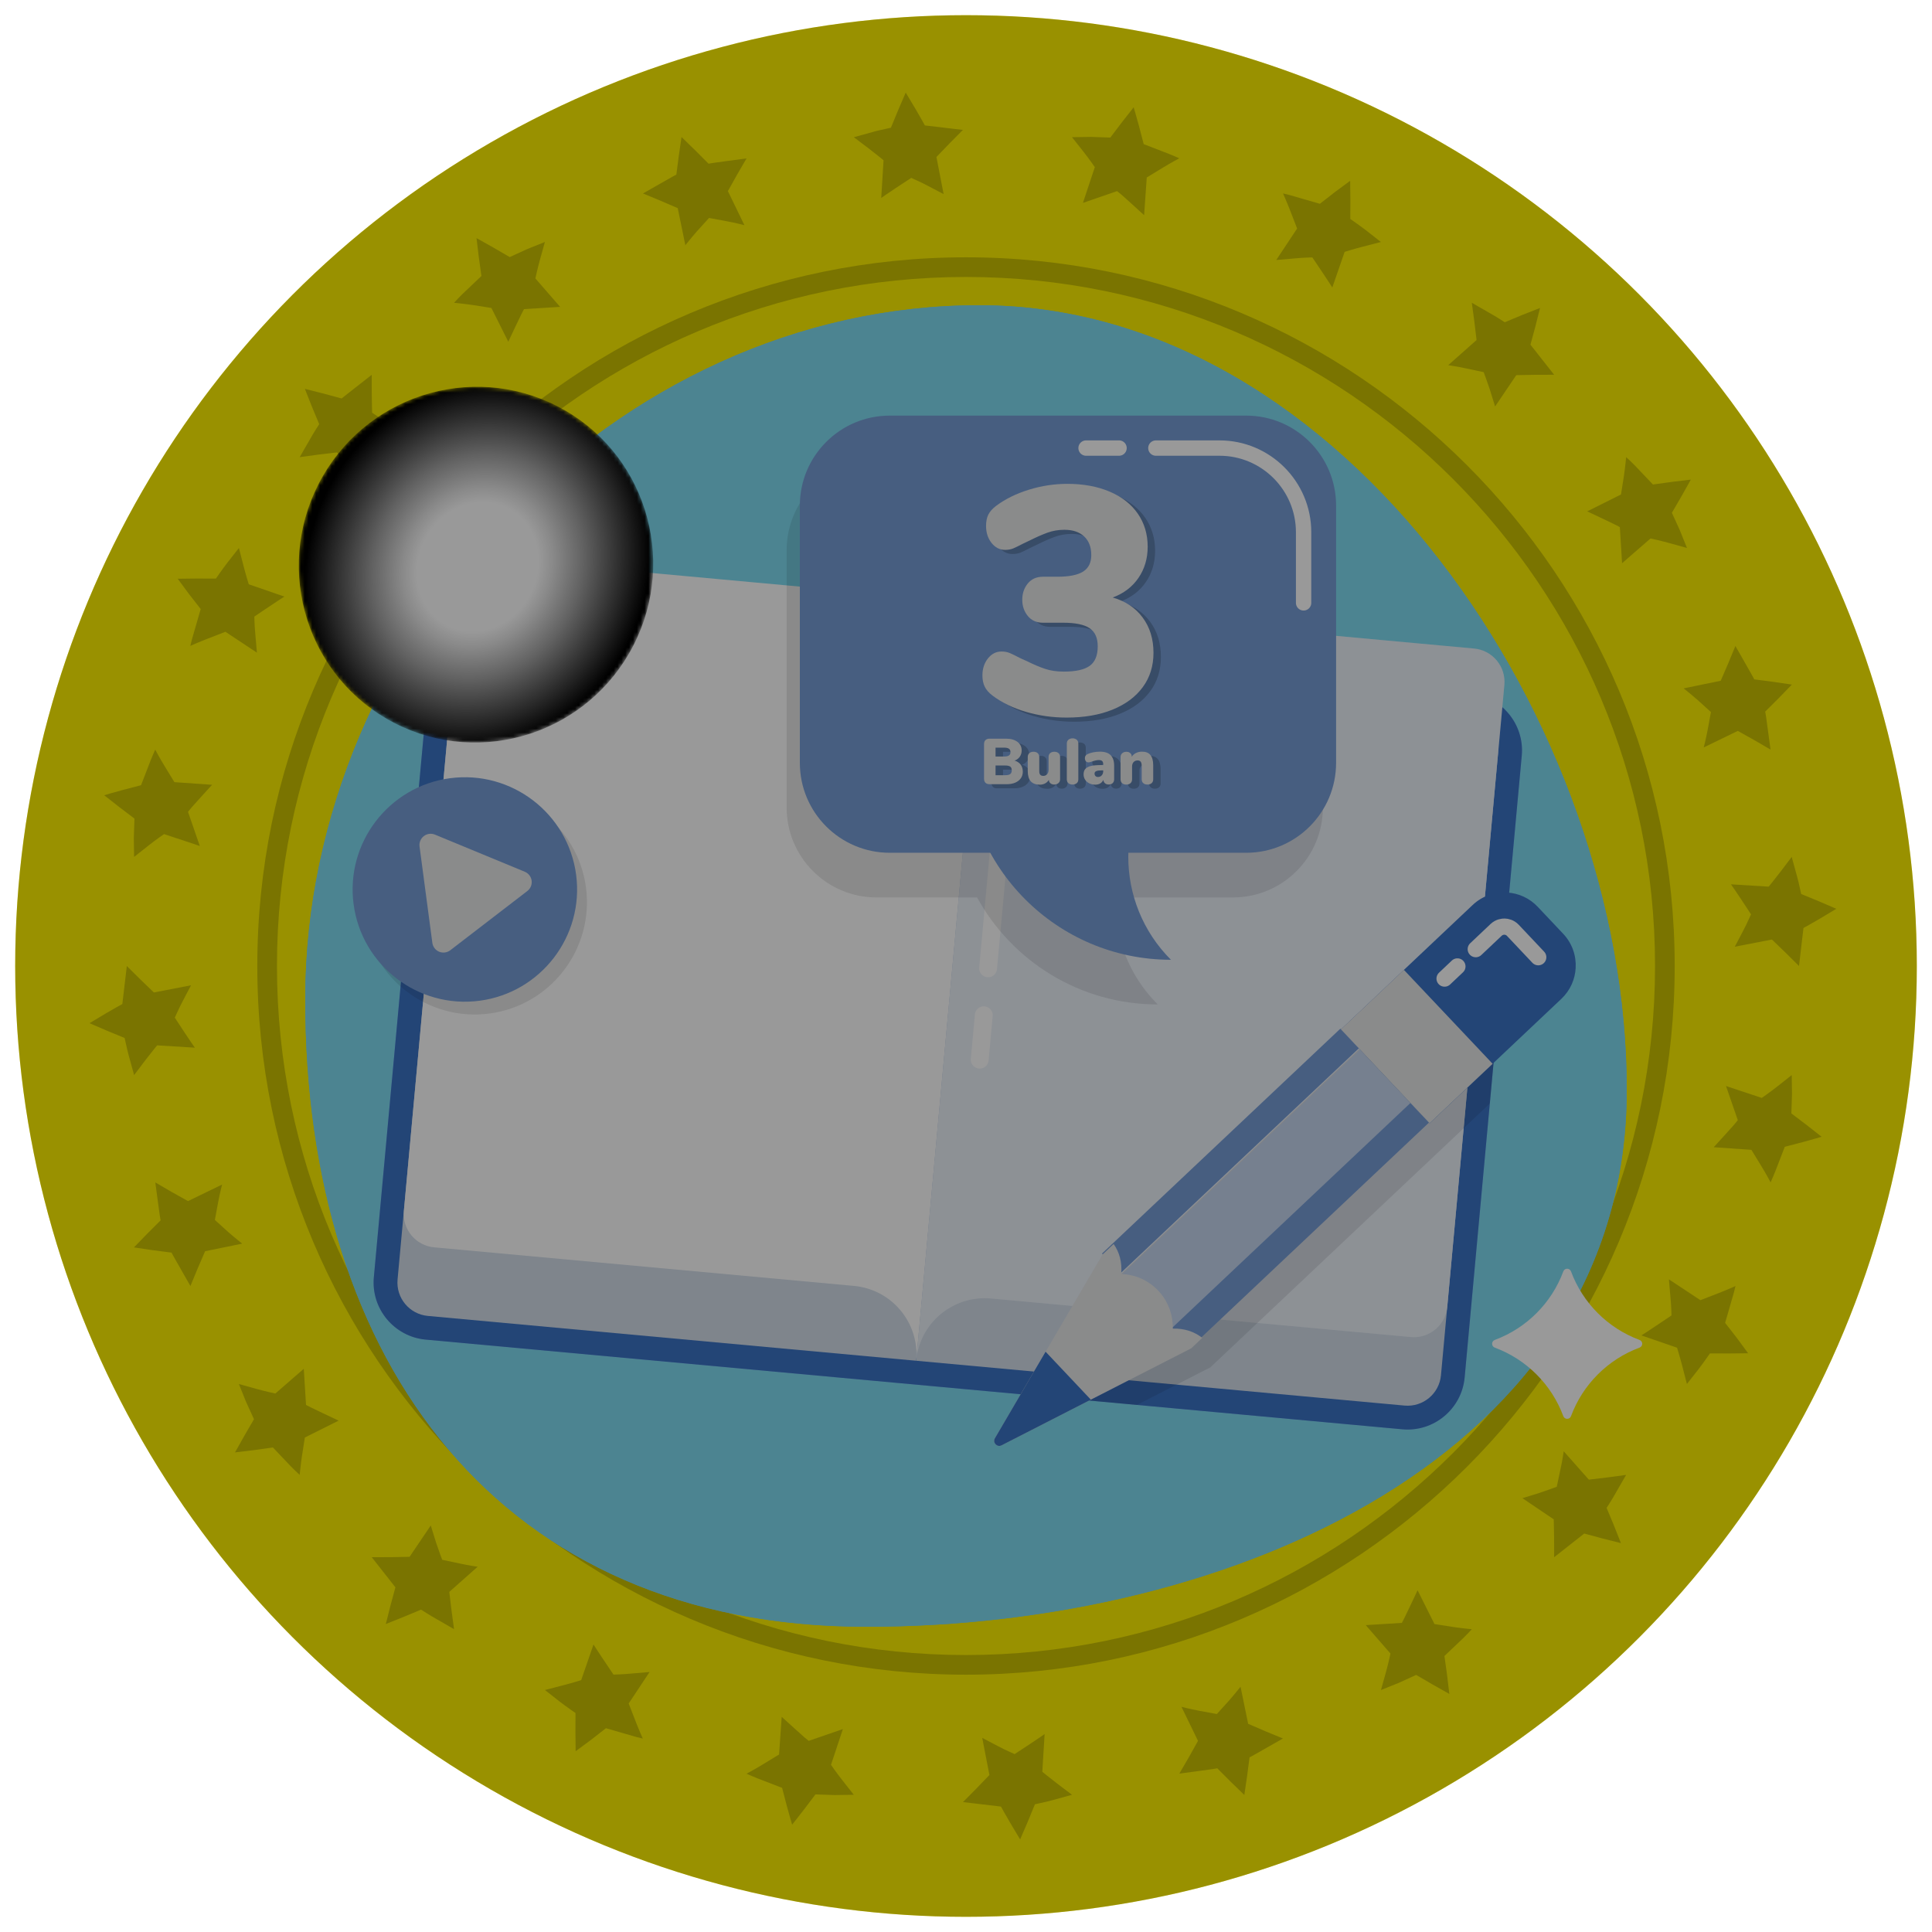 <?xml version="1.0" encoding="utf-8"?>
<!-- Generator: Adobe Illustrator 24.1.2, SVG Export Plug-In . SVG Version: 6.00 Build 0)  -->
<svg version="1.1" id="Layer_1" xmlns="http://www.w3.org/2000/svg" xmlns:xlink="http://www.w3.org/1999/xlink" x="0px" y="0px"
	 viewBox="0 0 500 500" style="enable-background:new 0 0 500 500;" xml:space="preserve">
<style type="text/css">
	.st0{fill:#FFF200;}
	.st1{opacity:0.2;}
	.st2{fill:#FFFFFF;}
	.st3{filter:url(#Adobe_OpacityMaskFilter);}
	.st4{fill:url(#SVGID_4_);}
	.st5{mask:url(#SVGID_3_);fill:url(#SVGID_5_);}
	.st6{filter:url(#Adobe_OpacityMaskFilter_1_);}
	.st7{fill:url(#SVGID_7_);}
	.st8{mask:url(#SVGID_6_);fill:url(#SVGID_8_);}
	.st9{filter:url(#Adobe_OpacityMaskFilter_2_);}
	.st10{fill:url(#SVGID_12_);}
	.st11{mask:url(#SVGID_11_);fill:url(#SVGID_13_);}
	.st12{opacity:0.4;}
	.st13{clip-path:url(#SVGID_15_);}
	.st14{fill:#7EDCF2;}
	.st15{fill:#85B7FF;}
	.st16{fill:#3B73C5;}
	.st17{fill:#D3DEEA;}
	.st18{opacity:0.1;fill:#3B73C5;}
	.st19{fill:none;stroke:#FFFFFF;stroke-width:4.622;stroke-linecap:round;stroke-linejoin:round;stroke-miterlimit:10;}
	.st20{opacity:0.1;}
	.st21{fill:#769DD6;}
	.st22{fill:#E6E7E8;}
	.st23{fill:none;stroke:#FFFFFF;stroke-width:3.973;stroke-linecap:round;stroke-linejoin:round;stroke-miterlimit:10;}
	.st24{fill:#C4D5EE;}
	.st25{fill:none;stroke:#FFFFFF;stroke-width:4.19;stroke-linecap:round;stroke-linejoin:round;stroke-miterlimit:10;}
	.st26{filter:url(#Adobe_OpacityMaskFilter_3_);}
	.st27{fill:url(#SVGID_19_);}
	.st28{mask:url(#SVGID_18_);fill:url(#SVGID_20_);}
	.st29{clip-path:url(#SVGID_22_);}
	.st30{filter:url(#Adobe_OpacityMaskFilter_4_);}
	.st31{fill:url(#SVGID_24_);}
	.st32{mask:url(#SVGID_23_);fill:url(#SVGID_25_);}
	.st33{filter:url(#Adobe_OpacityMaskFilter_5_);}
	.st34{fill:url(#SVGID_29_);}
	.st35{mask:url(#SVGID_28_);fill:url(#SVGID_30_);}
</style>
<g>
	<circle class="st0" cx="250" cy="250" r="246.07"/>
</g>
<g class="st1">
	<path d="M250,433.41c-101.13,0-183.41-82.28-183.41-183.41c0-101.13,82.28-183.41,183.41-183.41
		c101.13,0,183.41,82.28,183.41,183.41C433.41,351.13,351.13,433.41,250,433.41z M250,71.68c-98.33,0-178.32,79.99-178.32,178.32
		c0,98.33,79.99,178.32,178.32,178.32c98.33,0,178.32-79.99,178.32-178.32C428.32,151.67,348.33,71.68,250,71.68z"/>
</g>
<g class="st1">
	<g>
		<path d="M471.43,294.19c0,0-2.32,0.71-4.74,1.35c-2.4,0.63-4.79,1.25-4.79,1.25s-0.9,2.32-1.79,4.63
			c-0.85,2.32-1.88,4.58-1.88,4.58s-1.12-2.14-2.42-4.25c-1.27-2.08-2.55-4.17-2.55-4.17l-9.75-0.68c0,0,1.57-1.73,3.14-3.45
			c0.79-0.88,1.58-1.76,2.17-2.42c0.55-0.68,0.92-1.13,0.92-1.13l-3.05-8.84l9.25,3.08c0,0,2.05-1.4,3.93-2.89
			c1.91-1.51,3.83-3.02,3.83-3.02s0.04,2.48,0.07,4.96c-0.08,2.48-0.17,4.96-0.17,4.96s1.96,1.49,3.93,2.98
			C469.48,292.66,471.43,294.19,471.43,294.19z"/>
	</g>
	<g>
		<path d="M452.41,350.22c0,0-2.48,0.03-4.96,0.06c-2.46-0.01-4.92-0.02-4.92-0.02s-1.4,2.05-2.9,4.02c-1.53,1.95-3.06,3.9-3.06,3.9
			s-0.61-2.37-1.22-4.73c-0.6-2.33-1.33-4.66-1.33-4.66l-9.23-3.19c0,0,0.5-0.3,1.22-0.78c0.73-0.48,1.69-1.12,2.66-1.76
			c1.95-1.31,3.91-2.63,3.91-2.63s-0.04-2.33-0.27-4.69c-0.2-2.33-0.4-4.65-0.4-4.65l8.15,5.39c0,0,2.27-0.88,4.55-1.76
			c2.31-0.89,4.53-1.9,4.53-1.9s-0.14,0.6-0.36,1.51c-0.26,0.89-0.6,2.08-0.94,3.26c-0.69,2.39-1.38,4.77-1.38,4.77
			s1.52,1.96,3.05,3.91C450.95,348.24,452.41,350.22,452.41,350.22z"/>
	</g>
	<g>
		<path d="M419.5,399.36c0,0-2.39-0.6-4.77-1.2c-2.37-0.64-4.73-1.28-4.73-1.28l-7.79,6.13c0,0-0.01-2.47-0.01-4.94
			c-0.04-2.43-0.09-4.86-0.09-4.86l-8.11-5.48c0,0,2.24-0.69,4.48-1.39c2.22-0.74,4.41-1.57,4.41-1.57s0.48-2.3,0.97-4.59
			c0.5-2.25,0.83-4.59,0.83-4.59l6.5,7.34c0,0,2.4-0.28,4.79-0.57c2.43-0.33,4.86-0.66,4.86-0.66s-1.24,2.14-2.47,4.29
			c-1.21,2.18-2.58,4.25-2.58,4.25s0.94,2.26,1.89,4.53C418.59,397.06,419.5,399.36,419.5,399.36z"/>
	</g>
	<g>
		<path d="M375.09,438.39c0,0-2.17-1.22-4.33-2.44c-2.13-1.24-4.26-2.48-4.26-2.48s-2.26,1.03-4.51,2.06
			c-2.3,0.92-4.6,1.85-4.6,1.85s0.65-2.35,1.31-4.7c0.64-2.32,1.15-4.74,1.15-4.74l-6.4-7.36l9.34-0.58c0,0,0.29-0.5,0.68-1.3
			c0.38-0.8,0.9-1.86,1.41-2.93c1-2.11,1.99-4.21,1.99-4.21l4.37,8.74c0,0,2.42,0.38,4.83,0.76c2.43,0.35,4.84,0.58,4.84,0.58
			s-1.67,1.85-3.49,3.51c-1.8,1.71-3.6,3.42-3.6,3.42s0.34,2.45,0.68,4.9C374.79,435.93,375.09,438.39,375.09,438.39z"/>
	</g>
	<g>
		<path d="M322.03,464.54c0,0-1.77-1.72-3.54-3.44c-1.73-1.73-3.46-3.47-3.46-3.47s-0.6,0.13-1.53,0.26
			c-0.92,0.13-2.16,0.29-3.39,0.46c-2.45,0.33-4.9,0.66-4.9,0.66s1.23-2.13,2.47-4.25c1.18-2.11,2.36-4.22,2.36-4.22l-4.28-8.82
			c0,0,2.28,0.6,4.56,1.02c2.3,0.42,4.6,0.85,4.6,0.85s1.57-1.73,3.14-3.47c1.54-1.76,2.99-3.6,2.99-3.6l1.97,9.6
			c0,0,2.22,0.96,4.45,1.92c2.28,0.94,4.55,1.88,4.55,1.88s-2.15,1.23-4.3,2.45c-1.08,0.61-2.16,1.23-2.97,1.69
			c-0.81,0.48-1.37,0.74-1.37,0.74s-0.32,2.43-0.63,4.85C322.39,462.1,322.03,464.54,322.03,464.54z"/>
	</g>
	<g>
		<path d="M264.01,476.04c0,0-1.26-2.11-2.52-4.21c-1.24-2.08-2.44-4.29-2.44-4.29l-9.84-1.16c0,0,1.74-1.75,3.48-3.51
			c1.69-1.75,3.37-3.5,3.37-3.5l-1.86-9.61c0,0,2.07,1.09,4.15,2.18c1.05,0.57,2.1,1.05,2.9,1.41c0.8,0.37,1.33,0.61,1.33,0.61
			s1.97-1.29,3.93-2.58c1.95-1.28,3.84-2.61,3.84-2.61l-0.6,9.76c0,0,1.87,1.55,3.79,3.01c1.95,1.47,3.9,2.95,3.9,2.95
			s-2.39,0.66-4.78,1.32c-1.2,0.35-2.41,0.6-3.31,0.8c-0.91,0.2-1.51,0.34-1.51,0.34s-0.93,2.27-1.87,4.55
			C264.98,473.76,264.01,476.04,264.01,476.04z"/>
	</g>
	<g>
		<path d="M205.01,472.23c0,0-0.71-2.32-1.35-4.74c-0.63-2.4-1.25-4.79-1.25-4.79s-2.32-0.9-4.63-1.79
			c-2.32-0.85-4.58-1.88-4.58-1.88s2.13-1.12,4.25-2.42c2.08-1.27,4.17-2.55,4.17-2.55l0.68-9.75c0,0,1.73,1.57,3.45,3.13
			c0.88,0.79,1.76,1.58,2.42,2.17c0.68,0.55,1.13,0.92,1.13,0.92l8.84-3.05l-3.08,9.25c0,0,1.4,2.05,2.89,3.93
			c1.51,1.91,3.01,3.83,3.01,3.83s-2.48,0.04-4.96,0.07c-2.48-0.08-4.96-0.17-4.96-0.17s-1.49,1.96-2.98,3.93
			C206.54,470.27,205.01,472.23,205.01,472.23z"/>
	</g>
	<g>
		<path d="M148.98,453.21c0,0-0.03-2.48-0.06-4.96c0.01-2.46,0.02-4.92,0.02-4.92s-2.05-1.4-4.02-2.9c-1.95-1.53-3.9-3.06-3.9-3.06
			s2.37-0.61,4.73-1.22c2.33-0.6,4.66-1.33,4.66-1.33l3.19-9.23c0,0,0.3,0.5,0.78,1.22c0.48,0.73,1.12,1.69,1.76,2.66
			c1.31,1.95,2.63,3.91,2.63,3.91s2.33-0.04,4.69-0.27c2.33-0.2,4.65-0.4,4.65-0.4l-5.4,8.15c0,0,0.88,2.27,1.76,4.55
			c0.89,2.31,1.89,4.53,1.89,4.53s-0.6-0.14-1.51-0.36c-0.89-0.26-2.08-0.6-3.26-0.94c-2.39-0.69-4.77-1.38-4.77-1.38
			s-1.96,1.52-3.91,3.05C150.96,451.75,148.98,453.21,148.98,453.21z"/>
	</g>
	<g>
		<path d="M99.85,420.3c0,0,0.6-2.39,1.2-4.77c0.64-2.37,1.28-4.73,1.28-4.73L96.2,403c0,0,2.47-0.01,4.94-0.01
			c2.43-0.05,4.86-0.09,4.86-0.09l5.48-8.11c0,0,0.69,2.24,1.39,4.47c0.74,2.22,1.57,4.41,1.57,4.41s2.3,0.48,4.59,0.97
			c2.25,0.5,4.59,0.83,4.59,0.83l-7.34,6.51c0,0,0.29,2.4,0.57,4.79c0.33,2.43,0.66,4.86,0.66,4.86s-2.14-1.24-4.29-2.48
			c-2.18-1.21-4.25-2.58-4.25-2.58s-2.26,0.94-4.53,1.89C102.14,419.39,99.85,420.3,99.85,420.3z"/>
	</g>
	<g>
		<path d="M60.82,375.88c0,0,1.22-2.17,2.43-4.33c1.24-2.13,2.48-4.26,2.48-4.26s-1.03-2.26-2.06-4.51c-0.92-2.3-1.85-4.6-1.85-4.6
			s2.35,0.65,4.7,1.31c2.32,0.64,4.74,1.15,4.74,1.15l7.36-6.4l0.58,9.34c0,0,0.5,0.29,1.3,0.68c0.8,0.38,1.86,0.9,2.93,1.41
			c2.11,1,4.21,1.99,4.21,1.99l-8.74,4.37c0,0-0.38,2.42-0.76,4.83c-0.35,2.43-0.58,4.84-0.58,4.84s-1.85-1.67-3.51-3.49
			c-1.71-1.8-3.42-3.6-3.42-3.6s-2.45,0.34-4.9,0.68C63.27,375.59,60.82,375.88,60.82,375.88z"/>
	</g>
	<g>
		<path d="M34.66,322.83c0,0,1.72-1.77,3.44-3.54c1.73-1.73,3.47-3.46,3.47-3.46s-0.13-0.6-0.26-1.53
			c-0.13-0.92-0.29-2.16-0.46-3.39c-0.33-2.45-0.66-4.9-0.66-4.9s2.13,1.23,4.25,2.47c2.11,1.18,4.22,2.36,4.22,2.36l8.82-4.28
			c0,0-0.6,2.28-1.02,4.56c-0.42,2.3-0.85,4.6-0.85,4.6s1.73,1.57,3.47,3.14c1.76,1.54,3.6,2.99,3.6,2.99l-9.6,1.97
			c0,0-0.96,2.22-1.92,4.45c-0.94,2.28-1.88,4.55-1.88,4.55s-1.23-2.15-2.45-4.3c-0.62-1.08-1.23-2.16-1.69-2.97
			c-0.48-0.81-0.74-1.37-0.74-1.37s-2.43-0.32-4.85-0.63C37.1,323.18,34.66,322.83,34.66,322.83z"/>
	</g>
	<g>
		<path d="M23.16,264.8c0,0,2.11-1.26,4.21-2.52c2.08-1.24,4.29-2.44,4.29-2.44l1.16-9.84c0,0,1.75,1.74,3.51,3.48
			c1.75,1.69,3.5,3.37,3.5,3.37l9.61-1.86c0,0-1.09,2.07-2.18,4.15c-0.56,1.05-1.05,2.1-1.41,2.9c-0.37,0.8-0.61,1.33-0.61,1.33
			s1.29,1.97,2.58,3.93c1.28,1.95,2.61,3.84,2.61,3.84l-9.76-0.6c0,0-1.55,1.87-3.01,3.79c-1.47,1.95-2.95,3.9-2.95,3.9
			s-0.66-2.39-1.32-4.78c-0.35-1.2-0.6-2.41-0.8-3.31c-0.2-0.91-0.34-1.51-0.34-1.51s-2.27-0.93-4.55-1.87
			C25.44,265.78,23.16,264.8,23.16,264.8z"/>
	</g>
	<g>
		<path d="M26.97,205.81c0,0,2.32-0.71,4.74-1.35c2.4-0.63,4.79-1.25,4.79-1.25s0.9-2.32,1.79-4.63c0.85-2.32,1.88-4.58,1.88-4.58
			s1.12,2.13,2.42,4.25c1.27,2.08,2.55,4.17,2.55,4.17l9.75,0.68c0,0-1.57,1.73-3.14,3.45c-0.79,0.88-1.58,1.76-2.17,2.42
			c-0.55,0.68-0.92,1.13-0.92,1.13l3.05,8.84l-9.25-3.08c0,0-2.05,1.4-3.93,2.89c-1.91,1.51-3.83,3.02-3.83,3.02
			s-0.04-2.48-0.07-4.96c0.08-2.48,0.17-4.96,0.17-4.96s-1.96-1.49-3.93-2.98C28.93,207.34,26.97,205.81,26.97,205.81z"/>
	</g>
	<g>
		<path d="M45.99,149.78c0,0,2.48-0.03,4.96-0.06c2.46,0.01,4.92,0.02,4.92,0.02s1.4-2.05,2.9-4.02c1.53-1.95,3.06-3.9,3.06-3.9
			s0.61,2.37,1.22,4.73c0.6,2.33,1.33,4.66,1.33,4.66l9.23,3.19c0,0-0.51,0.3-1.22,0.78c-0.73,0.48-1.69,1.12-2.66,1.76
			c-1.95,1.31-3.91,2.63-3.91,2.63s0.04,2.33,0.27,4.69c0.2,2.33,0.4,4.65,0.4,4.65l-8.15-5.4c0,0-2.27,0.88-4.55,1.76
			c-2.31,0.89-4.53,1.89-4.53,1.89s0.14-0.6,0.36-1.51c0.26-0.89,0.6-2.08,0.94-3.26c0.69-2.39,1.38-4.77,1.38-4.77
			s-1.52-1.96-3.05-3.91C47.45,151.75,45.99,149.78,45.99,149.78z"/>
	</g>
	<g>
		<path d="M78.9,100.64c0,0,2.39,0.6,4.77,1.2c2.37,0.64,4.73,1.28,4.73,1.28L96.2,97c0,0,0.01,2.47,0.01,4.94
			c0.05,2.43,0.09,4.86,0.09,4.86l8.11,5.48c0,0-2.24,0.69-4.48,1.39c-2.22,0.74-4.41,1.57-4.41,1.57s-0.48,2.3-0.97,4.59
			c-0.5,2.25-0.83,4.59-0.83,4.59l-6.51-7.34c0,0-2.4,0.29-4.79,0.57c-2.43,0.33-4.86,0.66-4.86,0.66s1.24-2.14,2.47-4.29
			c1.21-2.18,2.58-4.25,2.58-4.25s-0.94-2.26-1.89-4.53C79.81,102.94,78.9,100.64,78.9,100.64z"/>
	</g>
	<g>
		<path d="M123.32,61.62c0,0,2.17,1.22,4.33,2.43c2.13,1.24,4.26,2.48,4.26,2.48s2.26-1.03,4.51-2.06c2.3-0.92,4.6-1.85,4.6-1.85
			s-0.65,2.35-1.31,4.7c-0.64,2.32-1.15,4.74-1.15,4.74l6.4,7.36L135.62,80c0,0-0.29,0.5-0.68,1.3c-0.38,0.8-0.9,1.86-1.41,2.93
			c-0.99,2.11-1.99,4.21-1.99,4.21l-4.37-8.74c0,0-2.42-0.38-4.83-0.76c-2.43-0.35-4.84-0.58-4.84-0.58s1.67-1.85,3.49-3.51
			c1.8-1.71,3.6-3.42,3.6-3.42s-0.34-2.45-0.68-4.9C123.61,64.07,123.32,61.62,123.32,61.62z"/>
	</g>
	<g>
		<path d="M176.38,35.46c0,0,1.77,1.72,3.54,3.44c1.73,1.73,3.46,3.47,3.46,3.47s0.6-0.13,1.53-0.26c0.92-0.13,2.16-0.29,3.39-0.46
			c2.45-0.33,4.91-0.66,4.91-0.66s-1.23,2.13-2.47,4.25c-1.18,2.11-2.36,4.22-2.36,4.22l4.28,8.82c0,0-2.28-0.6-4.56-1.02
			c-2.3-0.42-4.6-0.85-4.6-0.85s-1.57,1.73-3.14,3.46c-1.54,1.76-2.99,3.6-2.99,3.6l-1.97-9.6c0,0-2.22-0.96-4.45-1.92
			c-2.28-0.94-4.55-1.88-4.55-1.88s2.15-1.23,4.3-2.45c1.08-0.61,2.16-1.23,2.97-1.69c0.81-0.48,1.37-0.74,1.37-0.74
			s0.32-2.43,0.63-4.85C176.02,37.9,176.38,35.46,176.38,35.46z"/>
	</g>
	<g>
		<path d="M234.4,23.96c0,0,1.26,2.11,2.52,4.21c1.24,2.08,2.44,4.29,2.44,4.29l9.84,1.16c0,0-1.74,1.75-3.48,3.51
			c-1.69,1.75-3.37,3.5-3.37,3.5l1.86,9.61c0,0-2.07-1.09-4.15-2.18c-1.05-0.57-2.1-1.05-2.9-1.41c-0.8-0.37-1.33-0.61-1.33-0.61
			s-1.97,1.29-3.93,2.58c-1.95,1.28-3.84,2.61-3.84,2.61l0.6-9.76c0,0-1.87-1.55-3.79-3.01c-1.95-1.47-3.9-2.95-3.9-2.95
			s2.39-0.66,4.78-1.32c1.2-0.36,2.41-0.6,3.31-0.8c0.91-0.2,1.51-0.34,1.51-0.34s0.93-2.27,1.87-4.55
			C233.42,26.24,234.4,23.96,234.4,23.96z"/>
	</g>
	<g>
		<path d="M293.39,27.77c0,0,0.71,2.32,1.35,4.74c0.63,2.4,1.25,4.79,1.25,4.79s2.32,0.9,4.63,1.79c2.32,0.85,4.58,1.88,4.58,1.88
			s-2.14,1.12-4.25,2.42c-2.09,1.27-4.17,2.55-4.17,2.55l-0.68,9.75c0,0-1.72-1.57-3.45-3.14c-0.88-0.79-1.76-1.58-2.42-2.17
			c-0.68-0.55-1.13-0.92-1.13-0.92l-8.84,3.05l3.08-9.25c0,0-1.4-2.05-2.89-3.93c-1.51-1.91-3.02-3.83-3.02-3.83
			s2.48-0.04,4.96-0.07c2.48,0.08,4.96,0.17,4.96,0.17s1.49-1.96,2.98-3.93C291.86,29.73,293.39,27.77,293.39,27.77z"/>
	</g>
	<g>
		<path d="M349.42,46.79c0,0,0.03,2.48,0.06,4.96c-0.01,2.46-0.02,4.92-0.02,4.92s2.05,1.4,4.02,2.9c1.95,1.53,3.9,3.06,3.9,3.06
			s-2.37,0.61-4.73,1.22c-2.33,0.6-4.66,1.33-4.66,1.33l-3.19,9.23c0,0-0.3-0.5-0.78-1.22c-0.48-0.73-1.12-1.69-1.76-2.66
			c-1.31-1.95-2.63-3.91-2.63-3.91s-2.33,0.04-4.69,0.27c-2.33,0.2-4.65,0.4-4.65,0.4l5.4-8.15c0,0-0.88-2.27-1.76-4.55
			c-0.89-2.31-1.89-4.53-1.89-4.53s0.6,0.14,1.51,0.36c0.89,0.26,2.08,0.6,3.26,0.94c2.39,0.69,4.77,1.38,4.77,1.38
			s1.96-1.52,3.91-3.05C347.45,48.25,349.42,46.79,349.42,46.79z"/>
	</g>
	<g>
		<path d="M398.56,79.7c0,0-0.6,2.39-1.2,4.77c-0.64,2.37-1.28,4.73-1.28,4.73l6.13,7.79c0,0-2.47,0.01-4.94,0.01
			c-2.43,0.05-4.86,0.09-4.86,0.09l-5.48,8.11c0,0-0.69-2.24-1.39-4.48c-0.74-2.22-1.57-4.41-1.57-4.41s-2.3-0.48-4.59-0.97
			c-2.25-0.5-4.59-0.83-4.59-0.83l7.34-6.51c0,0-0.28-2.4-0.57-4.79c-0.33-2.43-0.66-4.86-0.66-4.86s2.14,1.24,4.29,2.47
			c2.18,1.21,4.24,2.58,4.24,2.58s2.26-0.94,4.53-1.89C396.26,80.61,398.56,79.7,398.56,79.7z"/>
	</g>
	<g>
		<path d="M437.59,124.12c0,0-1.22,2.17-2.43,4.33c-1.24,2.13-2.48,4.26-2.48,4.26s1.03,2.26,2.06,4.51c0.92,2.3,1.85,4.6,1.85,4.6
			s-2.35-0.65-4.7-1.31c-2.32-0.64-4.74-1.15-4.74-1.15l-7.36,6.4l-0.58-9.34c0,0-0.5-0.29-1.3-0.68c-0.8-0.38-1.86-0.9-2.93-1.41
			c-2.11-0.99-4.21-1.99-4.21-1.99l8.74-4.37c0,0,0.38-2.42,0.76-4.83c0.35-2.43,0.58-4.84,0.58-4.84s1.85,1.67,3.51,3.49
			c1.71,1.8,3.42,3.6,3.42,3.6s2.45-0.34,4.9-0.68C435.13,124.41,437.59,124.12,437.59,124.12z"/>
	</g>
	<g>
		<path d="M463.74,177.17c0,0-1.72,1.77-3.44,3.54c-1.73,1.73-3.47,3.46-3.47,3.46s0.13,0.6,0.26,1.53
			c0.13,0.92,0.29,2.16,0.46,3.39c0.33,2.45,0.66,4.9,0.66,4.9s-2.13-1.24-4.25-2.47c-2.11-1.18-4.22-2.36-4.22-2.36l-8.82,4.28
			c0,0,0.6-2.28,1.02-4.56c0.42-2.3,0.85-4.6,0.85-4.6s-1.73-1.57-3.47-3.14c-1.76-1.54-3.6-2.99-3.6-2.99l9.6-1.97
			c0,0,0.96-2.22,1.92-4.45c0.94-2.28,1.88-4.55,1.88-4.55s1.23,2.15,2.45,4.3c0.62,1.08,1.23,2.16,1.69,2.97
			c0.48,0.81,0.74,1.37,0.74,1.37s2.42,0.32,4.85,0.63C461.3,176.82,463.74,177.17,463.74,177.17z"/>
	</g>
	<g>
		<path d="M475.24,235.2c0,0-2.11,1.26-4.21,2.52c-2.08,1.24-4.29,2.44-4.29,2.44l-1.16,9.84c0,0-1.75-1.74-3.51-3.48
			c-1.75-1.69-3.5-3.37-3.5-3.37l-9.61,1.86c0,0,1.09-2.07,2.18-4.15c0.57-1.05,1.05-2.1,1.41-2.9c0.37-0.8,0.61-1.33,0.61-1.33
			s-1.29-1.97-2.58-3.93c-1.28-1.95-2.61-3.84-2.61-3.84l9.76,0.6c0,0,1.55-1.87,3.01-3.79c1.48-1.95,2.95-3.9,2.95-3.9
			s0.66,2.39,1.32,4.78c0.35,1.2,0.6,2.41,0.8,3.31c0.2,0.91,0.34,1.51,0.34,1.51s2.27,0.93,4.55,1.87
			C472.97,234.22,475.24,235.2,475.24,235.2z"/>
	</g>
</g>
<g>
	<g>
		<g>
			<g>
				<g>
					<path class="st14" d="M421,282.15C420.9,376.6,318.42,421.1,223.98,421S78.9,352.88,79,258.43S159.1,78.9,253.55,79
						S421.1,187.7,421,282.15z"/>
				</g>
				<g>
					<defs>
						<path id="SVGID_16_" d="M421,282.15C420.9,376.6,318.42,421.1,223.98,421S78.9,352.88,79,258.43S159.1,78.9,253.55,79
							S421.1,187.7,421,282.15z"/>
					</defs>
					<use xlink:href="#SVGID_16_"  style="overflow:visible;fill:#7EDCF2;"/>
					<clipPath id="SVGID_2_">
						<use xlink:href="#SVGID_16_"  style="overflow:visible;"/>
					</clipPath>
				</g>
			</g>
		</g>
		<g>
			<g>
				<g>
					<path class="st15" d="M380.41,179.43L247.9,167.26l0,0l-120.24-11.04c-8.15-0.75-15.38,5.27-16.13,13.42L96.75,330.56
						c-0.75,8.14,5.27,15.38,13.42,16.13l132.51,12.17l0,0l120.24,11.04c8.15,0.75,15.38-5.27,16.13-13.42l14.78-160.92
						C394.58,187.42,388.56,180.18,380.41,179.43z"/>
					<path class="st16" d="M380.41,179.43L247.9,167.26l0,0l-120.24-11.04c-8.15-0.75-15.38,5.27-16.13,13.42L96.75,330.56
						c-0.75,8.14,5.27,15.38,13.42,16.13l132.51,12.17l0,0l120.24,11.04c8.15,0.75,15.38-5.27,16.13-13.42l14.78-160.92
						C394.58,187.42,388.56,180.18,380.41,179.43z"/>
					<path class="st17" d="M237.11,352.16l-126.38-11.6c-4.77-0.44-8.28-4.66-7.84-9.43l14.78-160.92c0.44-4.77,4.66-8.28,9.43-7.84
						l126.38,11.6L237.11,352.16z"/>
					<path class="st17" d="M237.11,352.16l126.38,11.6c4.77,0.44,8.99-3.07,9.43-7.84L387.69,195c0.44-4.77-3.07-8.99-7.84-9.43
						l-126.38-11.6L237.11,352.16z"/>
					<path class="st2" d="M237.11,352.16L237.11,352.16c0.9-9.8-6.31-18.47-16.11-19.37l-108.64-9.98
						c-4.77-0.44-8.28-4.66-7.84-9.43l14.78-160.92c0.44-4.77,4.66-8.28,9.43-7.84l108.64,9.98c9.8,0.9,17.01,9.57,16.11,19.37v0
						L237.11,352.16z"/>
					<path class="st2" d="M237.11,352.16L237.11,352.16c0.9-9.8,9.57-17.01,19.37-16.11l108.64,9.98c4.77,0.44,8.99-3.07,9.43-7.84
						l14.78-160.92c0.44-4.77-3.07-8.99-7.84-9.43l-108.64-9.98c-9.8-0.9-18.47,6.31-19.37,16.11v0L237.11,352.16z"/>
					<path class="st18" d="M237.11,352.16L237.11,352.16c0.9-9.8,9.57-17.01,19.37-16.11l108.64,9.98c4.77,0.44,8.99-3.07,9.43-7.84
						l14.78-160.92c0.44-4.77-3.07-8.99-7.84-9.43l-108.64-9.98c-9.8-0.9-18.47,6.31-19.37,16.11v0L237.11,352.16z"/>
				</g>
			</g>
			<line class="st19" x1="118.45" y1="264.55" x2="128.45" y2="155.69"/>
			<line class="st19" x1="116.1" y1="290.2" x2="117.03" y2="280.02"/>
			<line class="st19" x1="296.31" y1="169.3" x2="312.16" y2="170.75"/>
			<path class="st19" d="M255.72,250.6l6.96-75.79c0.4-4.37,4.14-7.78,8.51-7.78c0.26,0,0.53,0.01,0.8,0.04l14.67,1.35"/>
			<line class="st19" x1="253.55" y1="274.24" x2="254.6" y2="262.75"/>
		</g>
		<path class="st20" d="M386.04,239.13l-17.78,16.8l-16.3,15.39h0l-60.39,57.02l-1.29,1.22l-14.75,25.19h0l-3.97,6.77l22.65,2.08
			l19.03-9.73h0l1.05-0.99l1.79-1.69l58.84-55.55v0l10.66-10.07l4.49-48.93C388.61,237.16,387.24,238,386.04,239.13z M295.07,334.64
			L295.07,334.64L295.07,334.64L295.07,334.64L295.07,334.64z"/>
		<g>
			<g class="st20">
				<path d="M119.04,204.71c-15.88,2.1-27.08,16.73-24.98,32.61c2.1,15.88,16.73,27.08,32.61,24.98
					c15.88-2.1,27.08-16.73,24.98-32.61S134.92,202.6,119.04,204.71z"/>
				<path d="M140.26,236.48l-19.94,15.33c-0.41,0.32-0.89,0.51-1.39,0.58s-1.01,0-1.49-0.19c-0.96-0.4-1.63-1.27-1.77-2.3
					l-3.31-24.94c-0.14-1.03,0.29-2.05,1.11-2.69c0.82-0.63,1.92-0.78,2.88-0.38l23.25,9.61c0.96,0.4,1.63,1.27,1.77,2.3
					C141.5,234.82,141.08,235.85,140.26,236.48z"/>
			</g>
			<g>
				<path class="st21" d="M116.49,201.4c-15.88,2.1-27.08,16.73-24.98,32.61c2.1,15.88,16.73,27.08,32.61,24.98
					c15.88-2.1,27.08-16.73,24.98-32.61S132.37,199.3,116.49,201.4z"/>
				<path class="st22" d="M136.48,230.59l-19.94,15.33c-0.41,0.32-0.89,0.51-1.39,0.58c-0.5,0.07-1.01,0-1.49-0.19
					c-0.96-0.4-1.63-1.27-1.77-2.3l-3.31-24.94c-0.14-1.03,0.29-2.05,1.11-2.69c0.82-0.63,1.92-0.78,2.88-0.38l23.25,9.61
					c0.96,0.4,1.63,1.27,1.77,2.3C137.72,228.94,137.3,229.96,136.48,230.59z"/>
			</g>
		</g>
		<path class="st20" d="M342.36,142.4c0-12.86-10.42-23.28-23.28-23.28l-92.22,0c-12.86,0-23.28,10.42-23.28,23.28l0,66.58
			c0,12.86,10.42,23.28,23.28,23.28l26.01,0c9.06,16.5,26.6,27.69,46.75,27.69c-7.62-7.62-11.29-17.7-11.01-27.69l30.47,0
			c12.86,0,23.28-10.42,23.28-23.28V142.4z"/>
		<g>
			<g>
				<path class="st21" d="M322.5,107.56l-92.22,0c-12.86,0-23.28,10.42-23.28,23.28l0,66.58c0,12.86,10.42,23.28,23.28,23.28
					l92.22,0c12.86,0,23.28-10.42,23.28-23.28l0-66.58C345.78,117.98,335.36,107.56,322.5,107.56z"/>
				<path class="st21" d="M303.04,195.09c-14.72,14.72-14.72,38.58,0,53.3c-29.44,0-53.3-23.87-53.3-53.3L303.04,195.09z"/>
				<path class="st23" d="M299.14,115.96h16.47c12,0,21.76,9.76,21.76,21.77v18.29"/>
				<line class="st23" x1="281.07" y1="115.96" x2="289.61" y2="115.96"/>
				<g class="st1">
					<g>
						<path d="M297.63,160.88c1.87,2.51,2.81,5.56,2.81,9.14c0,3.41-0.92,6.37-2.77,8.88c-1.84,2.51-4.46,4.46-7.84,5.83
							c-3.38,1.37-7.33,2.05-11.86,2.05c-3.63,0-7.12-0.49-10.48-1.47s-6.26-2.39-8.72-4.23c-0.95-0.73-1.62-1.49-2.01-2.31
							c-0.39-0.81-0.59-1.77-0.59-2.89c0-1.73,0.47-3.2,1.42-4.4c0.95-1.2,2.12-1.8,3.52-1.8c0.78,0,1.48,0.13,2.1,0.38
							c0.61,0.25,1.45,0.66,2.51,1.22c0.22,0.11,0.49,0.24,0.8,0.38c0.31,0.14,0.66,0.29,1.05,0.46c1.79,0.89,3.39,1.58,4.82,2.05
							c1.42,0.48,3.03,0.71,4.82,0.71c3.13,0,5.38-0.5,6.75-1.51c1.37-1.01,2.05-2.68,2.05-5.03c0-2.18-0.7-3.74-2.1-4.69
							c-1.4-0.95-3.69-1.42-6.87-1.42h-5.2c-1.68,0-2.99-0.59-3.94-1.76c-0.95-1.17-1.42-2.57-1.42-4.19c0-1.62,0.47-3.02,1.42-4.19
							c0.95-1.17,2.26-1.76,3.94-1.76h3.69c3.07,0,5.31-0.45,6.71-1.34c1.4-0.89,2.1-2.32,2.1-4.27c0-2.07-0.62-3.67-1.84-4.82
							c-1.23-1.14-2.93-1.72-5.11-1.72c-1.57,0-3.03,0.25-4.4,0.75c-1.37,0.5-2.89,1.17-4.57,2.01l-1.76,0.84
							c-1.06,0.56-1.9,0.96-2.51,1.22c-0.62,0.25-1.31,0.38-2.1,0.38c-1.4,0-2.57-0.6-3.52-1.8c-0.95-1.2-1.42-2.67-1.42-4.4
							c0-1.17,0.2-2.15,0.59-2.93c0.39-0.78,1.06-1.54,2.01-2.26c2.4-1.79,5.24-3.18,8.51-4.19c3.27-1.01,6.58-1.51,9.93-1.51
							c4.13,0,7.78,0.67,10.94,2.01c3.16,1.34,5.59,3.24,7.29,5.7c1.7,2.46,2.56,5.31,2.56,8.55c0,3.07-0.8,5.77-2.39,8.09
							c-1.59,2.32-3.81,4.01-6.66,5.07C293.18,156.63,295.76,158.36,297.63,160.88z"/>
					</g>
					<g>
						<path d="M266.08,198.96c0.37,0.5,0.55,1.11,0.55,1.83c0,0.65-0.17,1.21-0.51,1.7c-0.34,0.48-0.82,0.86-1.45,1.13
							c-0.63,0.27-1.37,0.4-2.21,0.4h-4.44c-0.46,0-0.81-0.12-1.05-0.37c-0.25-0.24-0.37-0.6-0.37-1.05v-8.94
							c0-0.46,0.12-0.81,0.37-1.05c0.24-0.24,0.6-0.37,1.05-0.37h4.28c1.24,0,2.22,0.28,2.95,0.83c0.73,0.55,1.09,1.29,1.09,2.23
							c0,0.6-0.16,1.13-0.48,1.6c-0.32,0.46-0.77,0.8-1.35,1.01C265.18,198.11,265.71,198.46,266.08,198.96z M259.58,196.86h2.19
							c0.58,0,1-0.09,1.27-0.27c0.27-0.18,0.4-0.46,0.4-0.85c0-0.41-0.13-0.71-0.4-0.9c-0.27-0.19-0.69-0.28-1.27-0.28h-2.19V196.86
							z M263.38,201.4c0.26-0.19,0.39-0.51,0.39-0.96c0-0.45-0.13-0.77-0.39-0.96c-0.26-0.19-0.7-0.29-1.31-0.29h-2.49v2.51h2.49
							C262.68,201.69,263.12,201.59,263.38,201.4z"/>
						<path d="M275.88,195.99c0.27,0.24,0.4,0.58,0.4,1v5.78c0,0.39-0.14,0.71-0.42,0.96c-0.28,0.25-0.64,0.38-1.09,0.38
							c-0.4,0-0.73-0.11-0.99-0.33c-0.26-0.22-0.39-0.51-0.4-0.88c-0.26,0.4-0.58,0.71-0.98,0.92c-0.4,0.21-0.85,0.32-1.36,0.32
							c-1.06,0-1.84-0.29-2.36-0.88c-0.51-0.58-0.77-1.47-0.77-2.66v-3.61c0-0.42,0.13-0.76,0.4-1c0.27-0.24,0.63-0.37,1.09-0.37
							c0.46,0,0.82,0.12,1.09,0.37c0.27,0.24,0.4,0.58,0.4,1v3.68c0,0.8,0.34,1.2,1.04,1.2c0.4,0,0.73-0.14,0.99-0.43
							c0.26-0.29,0.38-0.67,0.38-1.14v-3.31c0-0.42,0.13-0.76,0.4-1c0.27-0.24,0.63-0.37,1.09-0.37
							C275.25,195.62,275.61,195.75,275.88,195.99z"/>
						<path d="M278.45,203.77c-0.28-0.23-0.43-0.57-0.43-1.03v-9.2c0-0.46,0.14-0.8,0.43-1.04c0.28-0.23,0.64-0.35,1.06-0.35
							c0.42,0,0.78,0.12,1.06,0.35c0.28,0.23,0.43,0.58,0.43,1.04v9.2c0,0.46-0.14,0.8-0.43,1.03c-0.28,0.23-0.64,0.34-1.06,0.34
							C279.08,204.11,278.73,204,278.45,203.77z"/>
						<path d="M289.35,196.5c0.61,0.61,0.91,1.53,0.91,2.76v3.49c0,0.42-0.13,0.75-0.38,0.99c-0.25,0.24-0.6,0.36-1.04,0.36
							c-0.39,0-0.71-0.11-0.96-0.33c-0.25-0.22-0.39-0.52-0.41-0.9c-0.16,0.4-0.42,0.71-0.79,0.94c-0.37,0.22-0.81,0.33-1.32,0.33
							c-0.57,0-1.08-0.11-1.54-0.34c-0.46-0.23-0.82-0.55-1.08-0.95c-0.26-0.41-0.39-0.87-0.39-1.38c0-0.59,0.15-1.06,0.46-1.41
							c0.31-0.35,0.79-0.6,1.46-0.76c0.67-0.16,1.57-0.23,2.71-0.23h0.45v-0.2c0-0.39-0.09-0.67-0.27-0.84
							c-0.18-0.17-0.48-0.26-0.9-0.26c-0.46,0-1.13,0.16-2,0.47c-0.26,0.09-0.47,0.13-0.65,0.13c-0.28,0-0.5-0.1-0.67-0.3
							c-0.17-0.2-0.25-0.46-0.25-0.79c0-0.24,0.05-0.45,0.15-0.6c0.1-0.16,0.26-0.29,0.48-0.42c0.39-0.2,0.88-0.36,1.47-0.48
							c0.59-0.12,1.17-0.18,1.74-0.18C287.81,195.59,288.75,195.89,289.35,196.5z M287.06,201.73c0.26-0.28,0.38-0.65,0.38-1.09
							v-0.2h-0.27c-0.71,0-1.22,0.06-1.52,0.19c-0.3,0.13-0.45,0.34-0.45,0.64c0,0.26,0.08,0.47,0.24,0.63
							c0.16,0.17,0.37,0.25,0.63,0.25C286.47,202.16,286.8,202.01,287.06,201.73z"/>
						<path d="M299.65,196.47c0.48,0.58,0.72,1.47,0.72,2.66v3.61c0,0.42-0.13,0.76-0.4,1c-0.27,0.25-0.63,0.37-1.09,0.37
							c-0.46,0-0.82-0.12-1.09-0.37c-0.27-0.24-0.4-0.58-0.4-1v-3.47c0-0.49-0.09-0.85-0.26-1.07c-0.17-0.22-0.43-0.33-0.78-0.33
							c-0.45,0-0.8,0.14-1.06,0.43c-0.26,0.28-0.39,0.67-0.39,1.14v3.31c0,0.42-0.13,0.76-0.4,1c-0.27,0.25-0.63,0.37-1.09,0.37
							c-0.46,0-0.82-0.12-1.09-0.37c-0.27-0.24-0.4-0.58-0.4-1v-5.78c0-0.39,0.14-0.71,0.42-0.96c0.28-0.25,0.64-0.38,1.09-0.38
							c0.42,0,0.76,0.12,1.01,0.35c0.25,0.23,0.38,0.54,0.38,0.92c0.29-0.42,0.66-0.75,1.12-0.97c0.46-0.22,0.96-0.33,1.52-0.33
							C298.44,195.59,299.17,195.88,299.65,196.47z"/>
					</g>
				</g>
				<g>
					<g>
						<path class="st22" d="M295.71,159.81c1.87,2.51,2.81,5.56,2.81,9.14c0,3.41-0.92,6.37-2.77,8.88
							c-1.84,2.51-4.46,4.46-7.84,5.83c-3.38,1.37-7.33,2.05-11.86,2.05c-3.63,0-7.12-0.49-10.48-1.47s-6.26-2.39-8.72-4.23
							c-0.95-0.73-1.62-1.49-2.01-2.31c-0.39-0.81-0.59-1.77-0.59-2.89c0-1.73,0.47-3.2,1.42-4.4c0.95-1.2,2.12-1.8,3.52-1.8
							c0.78,0,1.48,0.13,2.1,0.38c0.61,0.25,1.45,0.66,2.51,1.22c0.22,0.11,0.49,0.24,0.8,0.38c0.31,0.14,0.66,0.29,1.05,0.46
							c1.79,0.89,3.39,1.58,4.82,2.05c1.42,0.48,3.03,0.71,4.82,0.71c3.13,0,5.38-0.5,6.75-1.51c1.37-1.01,2.05-2.68,2.05-5.03
							c0-2.18-0.7-3.74-2.1-4.69c-1.4-0.95-3.69-1.42-6.87-1.42h-5.2c-1.68,0-2.99-0.59-3.94-1.76c-0.95-1.17-1.42-2.57-1.42-4.19
							c0-1.62,0.47-3.02,1.42-4.19c0.95-1.17,2.26-1.76,3.94-1.76h3.69c3.07,0,5.31-0.45,6.71-1.34c1.4-0.89,2.1-2.32,2.1-4.27
							c0-2.07-0.62-3.67-1.84-4.82c-1.23-1.14-2.93-1.72-5.11-1.72c-1.57,0-3.03,0.25-4.4,0.75c-1.37,0.5-2.89,1.17-4.57,2.01
							l-1.76,0.84c-1.06,0.56-1.9,0.96-2.51,1.22c-0.62,0.25-1.31,0.38-2.1,0.38c-1.4,0-2.57-0.6-3.52-1.8
							c-0.95-1.2-1.42-2.67-1.42-4.4c0-1.17,0.2-2.15,0.59-2.93c0.39-0.78,1.06-1.54,2.01-2.26c2.4-1.79,5.24-3.18,8.51-4.19
							c3.27-1.01,6.58-1.51,9.93-1.51c4.13,0,7.78,0.67,10.94,2.01c3.16,1.34,5.59,3.24,7.29,5.7c1.7,2.46,2.56,5.31,2.56,8.55
							c0,3.07-0.8,5.77-2.39,8.09c-1.59,2.32-3.81,4.01-6.66,5.07C291.25,155.56,293.84,157.29,295.71,159.81z"/>
					</g>
					<g>
						<path class="st22" d="M264.15,197.89c0.37,0.5,0.55,1.11,0.55,1.83c0,0.65-0.17,1.21-0.51,1.7c-0.34,0.48-0.82,0.86-1.45,1.13
							c-0.63,0.27-1.37,0.4-2.21,0.4h-4.44c-0.46,0-0.81-0.12-1.05-0.37c-0.25-0.24-0.37-0.6-0.37-1.05v-8.94
							c0-0.46,0.12-0.81,0.37-1.05c0.24-0.24,0.6-0.37,1.05-0.37h4.28c1.24,0,2.22,0.28,2.95,0.83c0.73,0.55,1.09,1.29,1.09,2.23
							c0,0.6-0.16,1.13-0.48,1.6c-0.32,0.46-0.77,0.8-1.35,1.01C263.25,197.04,263.78,197.39,264.15,197.89z M257.65,195.79h2.19
							c0.58,0,1-0.09,1.27-0.27c0.27-0.18,0.4-0.46,0.4-0.85c0-0.41-0.13-0.71-0.4-0.9c-0.27-0.19-0.69-0.28-1.27-0.28h-2.19V195.79
							z M261.45,200.32c0.26-0.19,0.39-0.51,0.39-0.96c0-0.45-0.13-0.77-0.39-0.96c-0.26-0.19-0.7-0.29-1.31-0.29h-2.49v2.51h2.49
							C260.75,200.62,261.19,200.52,261.45,200.32z"/>
						<path class="st22" d="M273.95,194.92c0.27,0.24,0.4,0.58,0.4,1v5.78c0,0.39-0.14,0.71-0.42,0.96
							c-0.28,0.25-0.64,0.38-1.09,0.38c-0.4,0-0.73-0.11-0.99-0.33c-0.26-0.22-0.39-0.51-0.4-0.88c-0.26,0.4-0.58,0.71-0.98,0.92
							c-0.4,0.21-0.85,0.32-1.36,0.32c-1.06,0-1.84-0.29-2.36-0.88c-0.51-0.58-0.77-1.47-0.77-2.66v-3.61c0-0.42,0.13-0.76,0.4-1
							c0.27-0.24,0.63-0.37,1.09-0.37c0.46,0,0.82,0.12,1.09,0.37c0.27,0.24,0.4,0.58,0.4,1v3.68c0,0.8,0.34,1.2,1.04,1.2
							c0.4,0,0.73-0.14,0.99-0.43c0.26-0.29,0.38-0.67,0.38-1.14v-3.31c0-0.42,0.13-0.76,0.4-1c0.27-0.24,0.63-0.37,1.09-0.37
							C273.33,194.55,273.69,194.68,273.95,194.92z"/>
						<path class="st22" d="M276.52,202.7c-0.28-0.23-0.43-0.57-0.43-1.03v-9.2c0-0.46,0.14-0.8,0.43-1.04
							c0.28-0.23,0.64-0.35,1.06-0.35c0.42,0,0.78,0.12,1.06,0.35c0.28,0.23,0.43,0.58,0.43,1.04v9.2c0,0.46-0.14,0.8-0.43,1.03
							c-0.28,0.23-0.64,0.34-1.06,0.34C277.16,203.04,276.8,202.93,276.52,202.7z"/>
						<path class="st22" d="M287.43,195.43c0.61,0.61,0.91,1.53,0.91,2.76v3.49c0,0.42-0.13,0.75-0.38,0.99
							c-0.25,0.24-0.6,0.36-1.04,0.36c-0.39,0-0.71-0.11-0.96-0.33c-0.25-0.22-0.39-0.52-0.41-0.9c-0.16,0.4-0.42,0.71-0.79,0.94
							c-0.37,0.22-0.81,0.33-1.32,0.33c-0.57,0-1.08-0.11-1.54-0.34c-0.46-0.23-0.82-0.55-1.08-0.95c-0.26-0.41-0.39-0.87-0.39-1.38
							c0-0.59,0.15-1.06,0.46-1.41c0.31-0.35,0.79-0.6,1.46-0.76c0.67-0.16,1.57-0.23,2.71-0.23h0.45v-0.2
							c0-0.39-0.09-0.67-0.27-0.84c-0.18-0.17-0.48-0.26-0.9-0.26c-0.46,0-1.13,0.16-2,0.47c-0.26,0.09-0.47,0.13-0.65,0.13
							c-0.28,0-0.5-0.1-0.67-0.3c-0.17-0.2-0.25-0.46-0.25-0.79c0-0.24,0.05-0.45,0.15-0.6c0.1-0.16,0.26-0.29,0.48-0.42
							c0.39-0.2,0.88-0.36,1.47-0.48s1.17-0.18,1.74-0.18C285.88,194.52,286.82,194.82,287.43,195.43z M285.13,200.66
							c0.26-0.28,0.38-0.65,0.38-1.09v-0.2h-0.27c-0.71,0-1.22,0.06-1.52,0.19c-0.3,0.13-0.45,0.34-0.45,0.64
							c0,0.26,0.08,0.47,0.24,0.63c0.16,0.17,0.37,0.25,0.63,0.25C284.55,201.09,284.87,200.94,285.13,200.66z"/>
						<path class="st22" d="M297.73,195.4c0.48,0.58,0.72,1.47,0.72,2.66v3.61c0,0.42-0.13,0.76-0.4,1
							c-0.27,0.25-0.63,0.37-1.09,0.37c-0.46,0-0.82-0.12-1.09-0.37c-0.27-0.24-0.4-0.58-0.4-1v-3.47c0-0.49-0.09-0.85-0.26-1.07
							c-0.17-0.22-0.43-0.33-0.78-0.33c-0.45,0-0.8,0.14-1.06,0.43c-0.26,0.28-0.39,0.67-0.39,1.14v3.31c0,0.42-0.13,0.76-0.4,1
							c-0.27,0.25-0.63,0.37-1.09,0.37c-0.46,0-0.82-0.12-1.09-0.37c-0.27-0.24-0.4-0.58-0.4-1v-5.78c0-0.39,0.14-0.71,0.42-0.96
							c0.28-0.25,0.64-0.38,1.09-0.38c0.42,0,0.76,0.12,1.01,0.35c0.25,0.23,0.38,0.54,0.38,0.92c0.29-0.42,0.66-0.75,1.12-0.97
							c0.46-0.22,0.96-0.33,1.52-0.33C296.52,194.52,297.25,194.81,297.73,195.4z"/>
					</g>
				</g>
			</g>
		</g>
		<g>
			<g>
				<g>
					
						<rect x="317.94" y="265.25" transform="matrix(-0.686 -0.727 0.727 -0.686 328.921 757.133)" class="st24" width="19.45" height="84.84"/>
					
						<rect x="315.09" y="255.64" transform="matrix(0.686 0.727 -0.727 0.686 316.577 -138.216)" class="st21" width="6.99" height="84.84"/>
					
						<rect x="333.25" y="274.86" transform="matrix(0.686 0.727 -0.727 0.686 336.244 -145.388)" class="st21" width="6.99" height="84.84"/>
					<path class="st22" d="M311.15,346.25l-2.85,2.69l-25.99,13.29l-5.61,2.87l-9.77,5l-7.72,3.95c-1.17,0.6-2.39-0.7-1.73-1.83
						l4.39-7.5l8.73-14.9l0,0l14.76-25.19l2.85-2.69c1.49,2.11,2.24,4.79,1.95,7.77l0,0l0,0c0.66,0.02,1.3,0.08,1.93,0.19
						c6.65,1.14,11.62,7.02,11.42,13.95C306.49,343.74,309.13,344.64,311.15,346.25L311.15,346.25z"/>
					<path class="st16" d="M282.31,362.23l-5.61,2.87l-9.77,5l-7.72,3.95c-1.17,0.6-2.39-0.7-1.73-1.83l4.39-7.5l8.73-14.9l0,0
						l5.06,5.36L282.31,362.23z"/>
				</g>
				<path class="st16" d="M404.07,258.51l-17.78,16.79l-4.61,4.36l-11.69,11.04l-4.8-5.08l-12.34-13.07l-1.01-1.07l-4.8-5.08
					l16.3-15.4l17.78-16.79c2.5-2.36,5.75-3.43,8.93-3.23c2.92,0.18,5.77,1.42,7.93,3.72l6.57,6.96c2.34,2.48,3.41,5.69,3.23,8.85
					l0,0C407.63,253.44,406.38,256.33,404.07,258.51z"/>
				<polygon class="st22" points="386.29,275.31 381.67,279.66 369.98,290.7 365.18,285.62 352.84,272.54 351.83,271.48 
					347.03,266.39 363.33,251 369.14,257.15 383.02,271.84 				"/>
			</g>
			<path class="st25" d="M381.92,245.64l5.28-4.99c0.81-0.76,1.72-0.85,2.19-0.84c0.48,0.01,1.38,0.16,2.14,0.96l6.57,6.96"/>
			<line class="st25" x1="373.85" y1="253.26" x2="377.18" y2="250.11"/>
		</g>
	</g>
</g>
<path class="st2" d="M404.58,366.49c-3.04-8.19-9.53-14.68-17.72-17.72c-0.94-0.35-0.94-1.65,0-2c8.19-3.04,14.68-9.53,17.72-17.72
	c0.35-0.94,1.65-0.94,2,0c3.04,8.19,9.53,14.68,17.72,17.72c0.94,0.35,0.94,1.65,0,2c-8.19,3.04-14.68,9.53-17.72,17.72
	C406.23,367.43,404.93,367.43,404.58,366.49"/>
<defs>
	<filter id="Adobe_OpacityMaskFilter" filterUnits="userSpaceOnUse" x="77.33" y="100.08" width="91.73" height="92.09">
		<feColorMatrix  type="matrix" values="1 0 0 0 0  0 1 0 0 0  0 0 1 0 0  0 0 0 1 0"/>
	</filter>
</defs>
<mask maskUnits="userSpaceOnUse" x="77.33" y="100.08" width="91.73" height="92.09" id="SVGID_3_">
	<g class="st3">
		
			<radialGradient id="SVGID_4_" cx="1721.077" cy="293.102" r="87.278" gradientTransform="matrix(0.445 0.229 -0.255 0.495 -567.519 -392.514)" gradientUnits="userSpaceOnUse">
			<stop  offset="0" style="stop-color:#FFFFFF"/>
			<stop  offset="0.211" style="stop-color:#C4C4C4"/>
			<stop  offset="0.602" style="stop-color:#5C5C5C"/>
			<stop  offset="0.873" style="stop-color:#1A1A1A"/>
			<stop  offset="1" style="stop-color:#000000"/>
		</radialGradient>
		<path class="st4" d="M163.91,167.07c-11.64,22.64-39.31,31.62-61.8,20.06c-22.49-11.57-31.29-39.29-19.64-61.93
			c11.64-22.64,39.31-31.62,61.8-20.06S175.56,144.42,163.91,167.07z"/>
	</g>
</mask>
<radialGradient id="SVGID_5_" cx="1721.077" cy="293.102" r="87.278" gradientTransform="matrix(0.445 0.229 -0.255 0.495 -567.519 -392.514)" gradientUnits="userSpaceOnUse">
	<stop  offset="0.351" style="stop-color:#FFFFFF"/>
	<stop  offset="0.433" style="stop-color:#E5E5E5"/>
	<stop  offset="0.61" style="stop-color:#A3A3A3"/>
	<stop  offset="0.863" style="stop-color:#3B3B3B"/>
	<stop  offset="1" style="stop-color:#000000"/>
</radialGradient>
<path class="st5" d="M163.91,167.07c-11.64,22.64-39.31,31.62-61.8,20.06c-22.49-11.57-31.29-39.29-19.64-61.93
	c11.64-22.64,39.31-31.62,61.8-20.06S175.56,144.42,163.91,167.07z"/>
<g class="st12">
	<circle cx="250" cy="250" r="246.07"/>
</g>
</svg>
